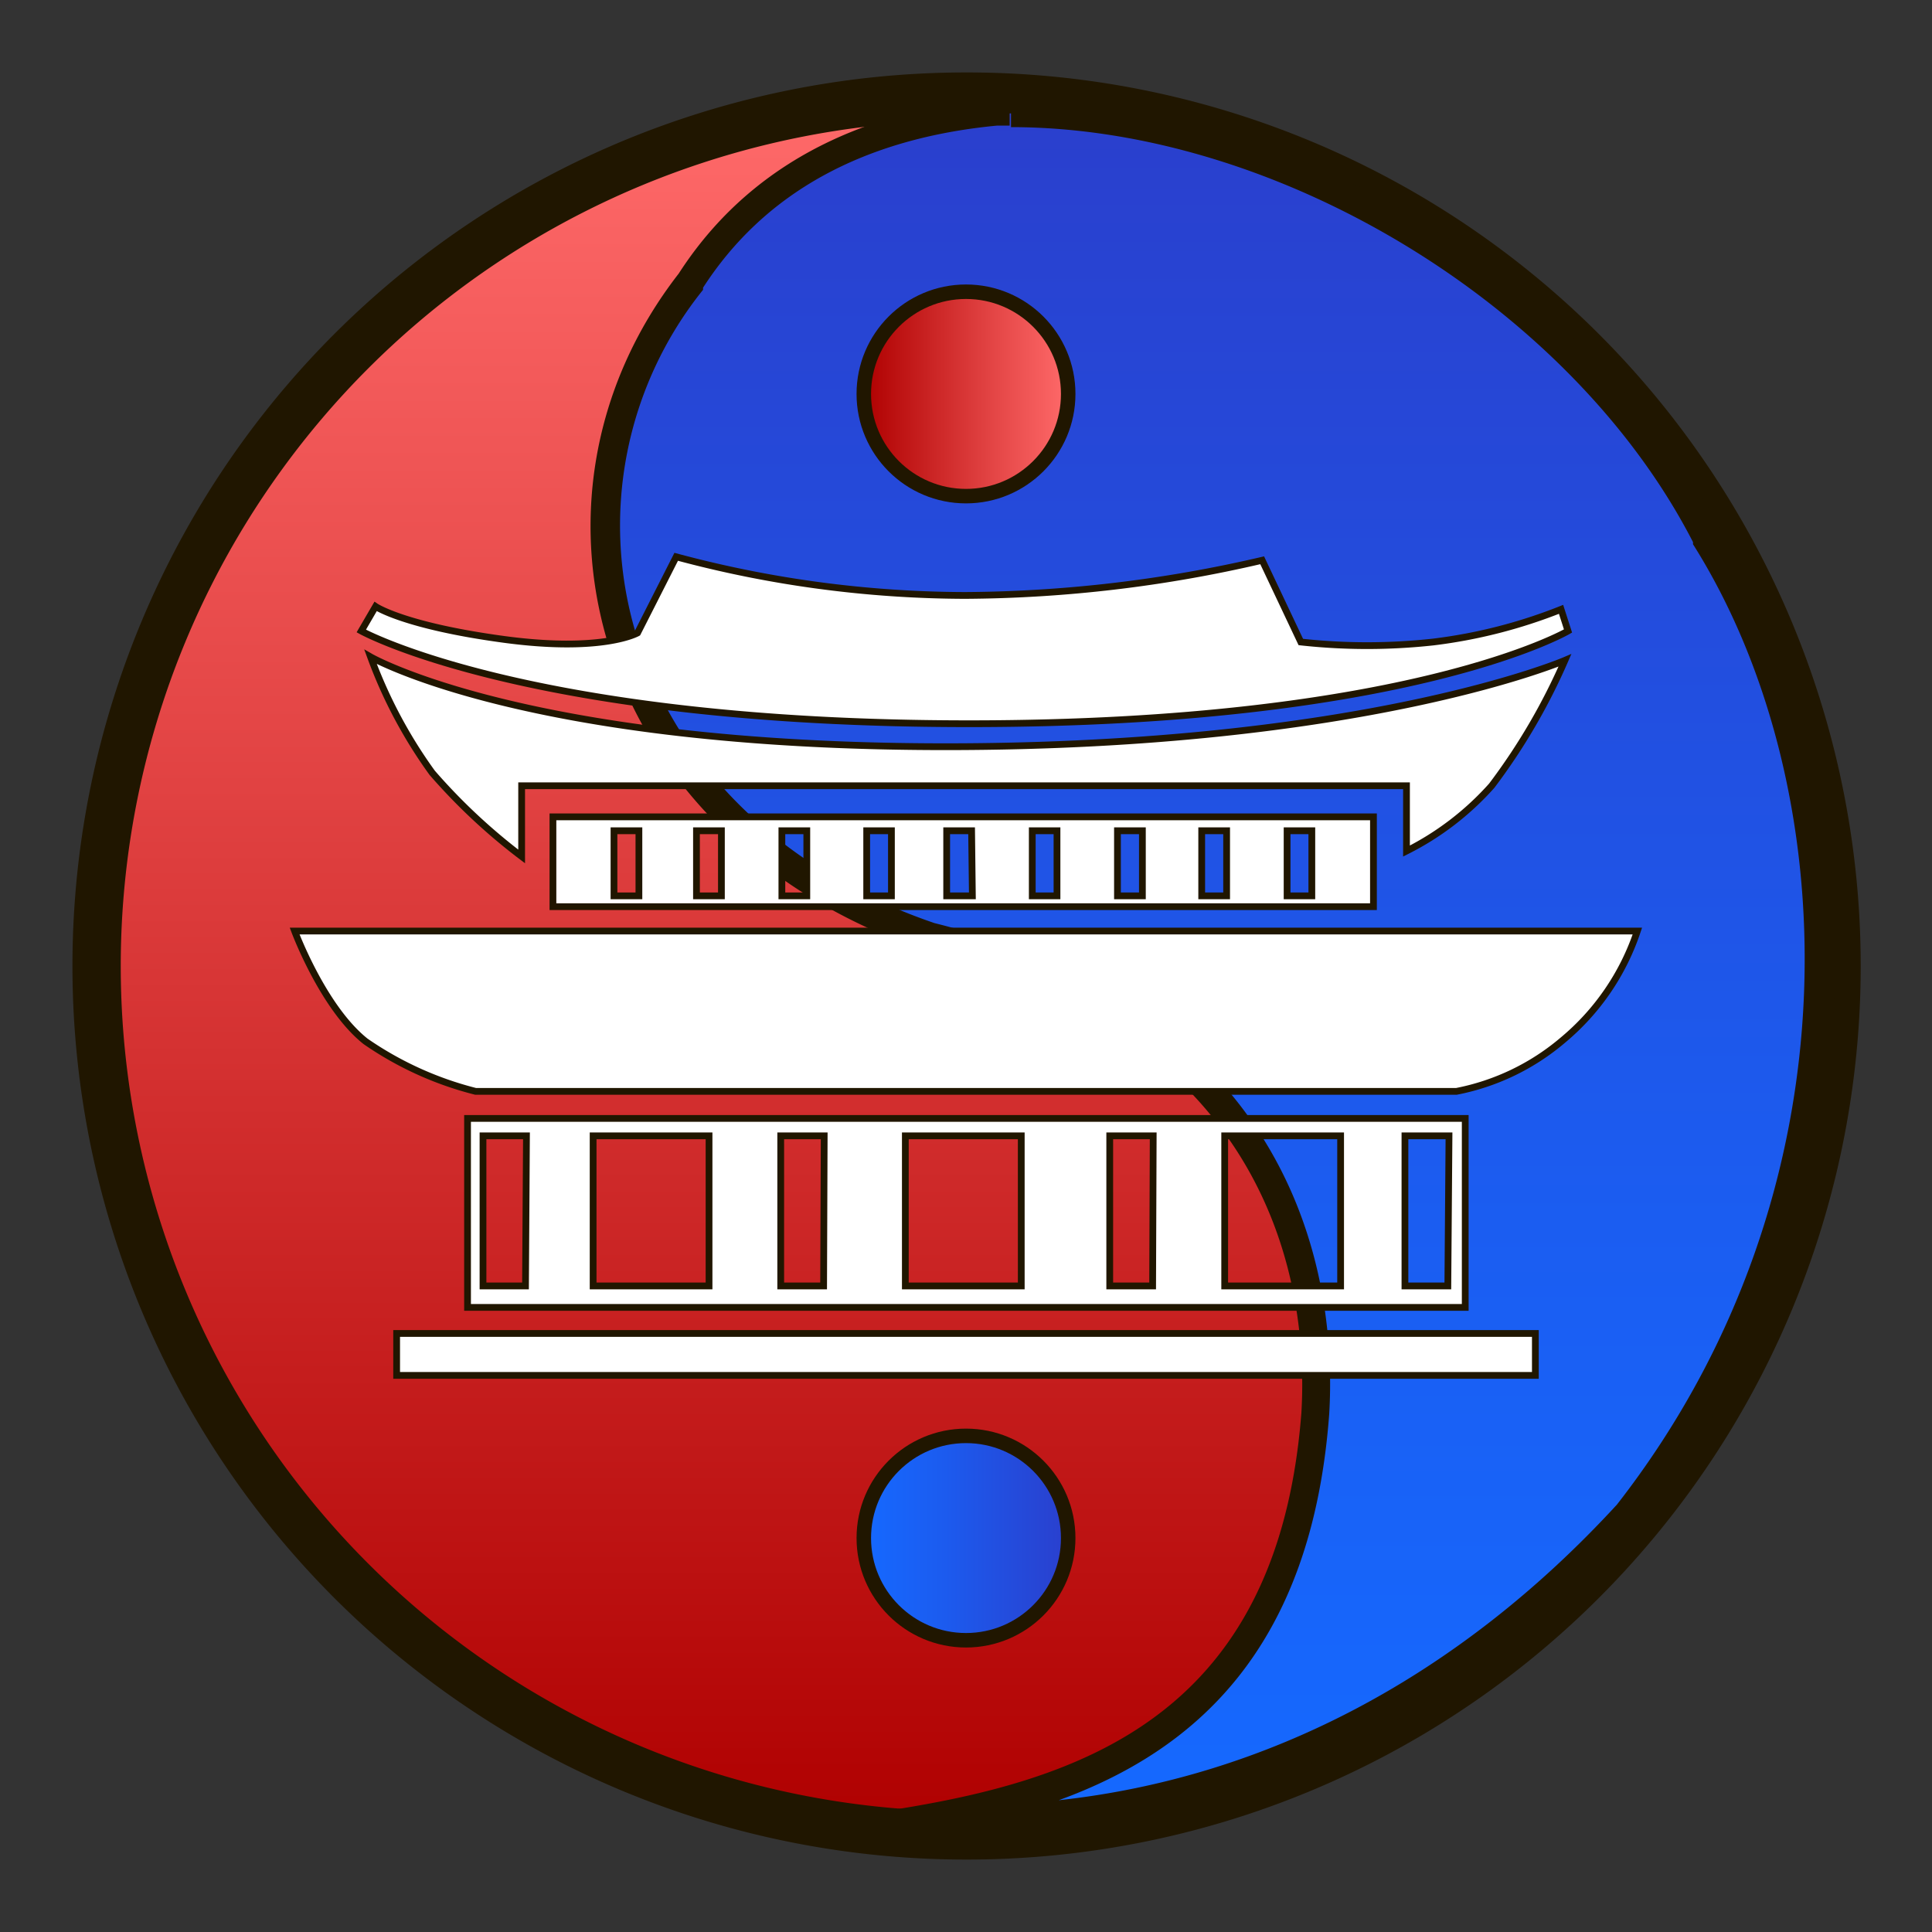 <?xml version="1.0" encoding="UTF-8"?> <svg xmlns="http://www.w3.org/2000/svg" xmlns:xlink="http://www.w3.org/1999/xlink" id="Слой_1" data-name="Слой 1" viewBox="0 0 100 100"><rect x="0" y="0" width="100" height="100" fill="#333333" stroke="none"/> <defs> <style>.cls-1,.cls-4,.cls-5,.cls-6{stroke:#201600;stroke-miterlimit:10;}.cls-1{stroke-width:2.5px;fill:url(#Безымянный_градиент_45);}.cls-2{fill:url(#Безымянный_градиент_46);}.cls-3{fill:#201600;}.cls-4{fill:#fff;stroke-width:0.35px;}.cls-5,.cls-6{stroke-width:0.75px;}.cls-5{fill:url(#Безымянный_градиент_45-2);}.cls-6{fill:url(#Безымянный_градиент_46-2);}</style> <linearGradient id="Безымянный_градиент_45" x1="-243.99" y1="-198.99" x2="-153.99" y2="-198.99" gradientTransform="translate(248.99 -148.99) rotate(-90)" gradientUnits="userSpaceOnUse"> <stop offset="0" stop-color="#af0000"></stop> <stop offset="0.64" stop-color="#e44646"></stop> <stop offset="1" stop-color="#ff6a6a"></stop> </linearGradient> <linearGradient id="Безымянный_градиент_46" x1="-243.16" y1="-186.22" x2="-154.81" y2="-186.22" gradientTransform="translate(248.99 -148.99) rotate(-90)" gradientUnits="userSpaceOnUse"> <stop offset="0" stop-color="#1569ff"></stop> <stop offset="0.35" stop-color="#1b5df1"></stop> <stop offset="1" stop-color="#2a3fcd"></stop> </linearGradient> <linearGradient id="Безымянный_градиент_45-2" x1="44.71" y1="20.39" x2="55.29" y2="20.39" gradientTransform="matrix(1, 0, 0, 1, 0, 0)" xlink:href="#Безымянный_градиент_45"></linearGradient> <linearGradient id="Безымянный_градиент_46-2" x1="44.71" y1="79.61" x2="55.29" y2="79.61" gradientTransform="matrix(1, 0, 0, 1, 0, 0)" xlink:href="#Безымянный_градиент_46"></linearGradient> </defs> <title>Ikon logo</title> <path id="path635" class="cls-1" d="M50,5a45,45,0,0,0,0,90h0a45,45,0,0,0,.12-90Z"></path> <g id="path653"> <path class="cls-2" d="M50.17,94.17c-.68,0-1.36,0-2.05,0,9.14-1.66,18.8-5.65,19.93-20.95.35-5.85-.9-19.94-19.92-24.66-8-2.71-13.82-8.34-15.94-15.44a20.25,20.25,0,0,1,3.6-18.46c3.35-5.18,8.68-8.12,15.89-8.79h.65c14,0,29.5,9.4,36,21.88,7.92,12.57,9.07,34-4,50.68C74.78,88.7,63,94.17,50.17,94.17Z"></path> <path class="cls-3" d="M52.33,5.08v1.5h0c13.78,0,29,9.23,35.3,21.48l0,.05,0,.06c7.75,12.27,8.88,33.28-3.94,49.71C75.51,86.78,65.58,92,54.8,93.18c7-2.55,13.1-7.79,14-20,.36-6-.92-20.54-20.43-25.4-7.78-2.65-13.42-8.1-15.46-15a19.47,19.47,0,0,1,3.48-17.78l0-.05,0-.06c3.17-4.91,8.29-7.73,15.23-8.39h.64V5.08m0,0h-.72c-5.18.49-12.07,2.35-16.41,9.08C25.93,26,30.85,43.46,48,49.25c17.8,4.41,19.75,17.26,19.36,23.87C66,90.75,53.37,92.83,42.05,94.25a50.67,50.67,0,0,0,8.12.67c17,0,28.39-9.21,34.72-16.07C97.83,62.32,97.39,40.72,89,27.37,82.65,15.18,67.26,5.08,52.33,5.08Z"></path> </g> <path class="cls-4" d="M33,32.76,35,28.82a58.05,58.05,0,0,0,14.94,2A69.17,69.17,0,0,0,65.33,29l2,4.23a31.41,31.41,0,0,0,6.86,0,26.53,26.53,0,0,0,6.61-1.69l.36,1.12s-8.2,4.8-31,4.8-31.46-4.8-31.46-4.8l.74-1.27s1.46,1,6.61,1.7S33,32.76,33,32.76Z"></path> <path class="cls-4" d="M19.18,34s8.08,4.65,29.75,4.65S81,34.18,81,34.18a31.75,31.75,0,0,1-3.79,6.49,14.79,14.79,0,0,1-4.41,3.38V40.67H27v3.66A30.62,30.62,0,0,1,22.37,40,24.65,24.65,0,0,1,19.18,34Z"></path> <path class="cls-4" d="M28.62,42.28v4.65H71.09V42.28Zm4.45,4.09H31.78V43h1.29Zm4.27,0H36.05V43h1.29Zm4.42,0H40.47V43h1.29Zm4.38,0H44.86V43h1.28Zm4.19,0H49V43h1.29Zm4.38,0H53.43V43h1.28Zm4.42,0H57.84V43h1.29Zm4.36,0H62.2V43h1.29Zm4.41,0H66.62V43H67.9Z"></path> <path class="cls-4" d="M15.25,48.19h69.5a12.47,12.47,0,0,1-3.86,5.65,12.05,12.05,0,0,1-5.51,2.65H24.62a17.57,17.57,0,0,1-5.7-2.59C16.72,52.15,15.25,48.19,15.25,48.19Z"></path> <path class="cls-4" d="M24.2,57.89v9.78H75.84V57.89Zm3,8.67H25V58.79h2.25Zm9.5,0h-6V58.79h6Zm5.93,0H40.41V58.79h2.25Zm10.23,0h-6V58.79h6Zm6.8,0H57.44V58.79h2.25Zm9.73,0h-6V58.79h6Zm5.55,0H72.72V58.79H75Z"></path> <rect class="cls-4" x="20.53" y="69.02" width="58.94" height="2.17"></rect> <circle class="cls-5" cx="50" cy="20.39" r="5.29"></circle> <circle class="cls-6" cx="50" cy="79.61" r="5.29"></circle> </svg> 